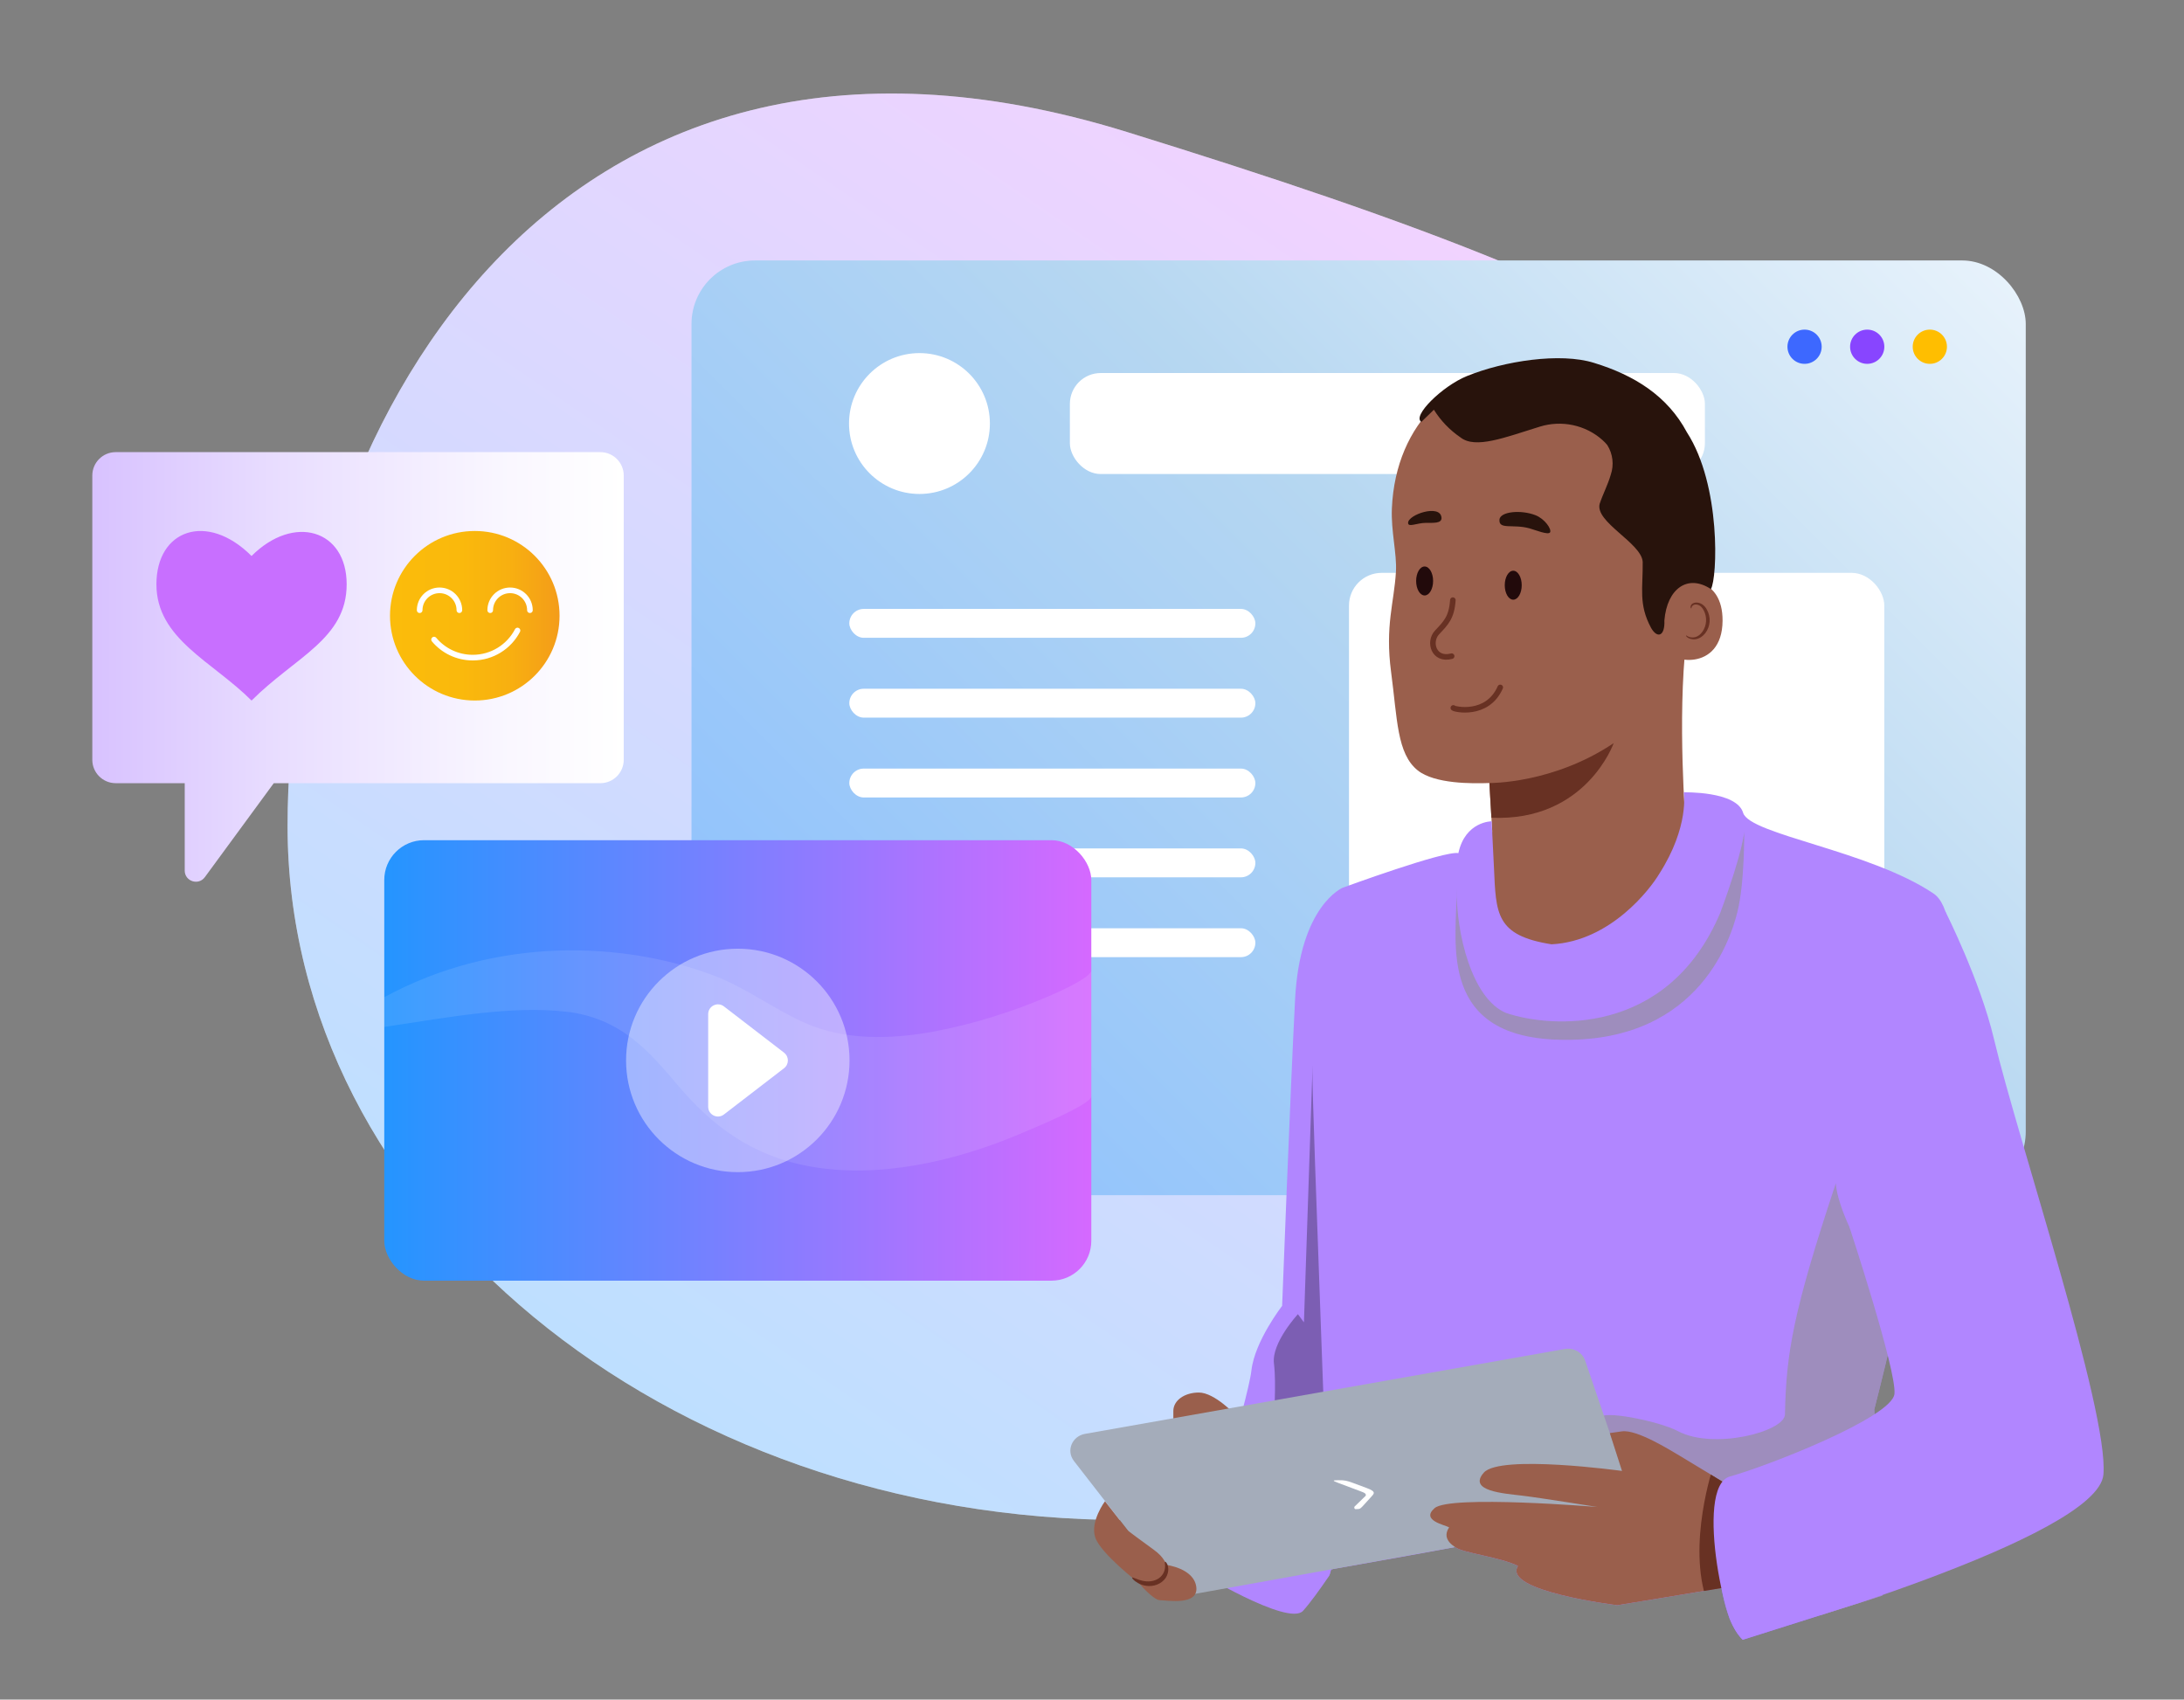 <?xml version="1.0" encoding="UTF-8"?><svg xmlns="http://www.w3.org/2000/svg" xmlns:xlink="http://www.w3.org/1999/xlink" viewBox="0 0 597.18 464.74"><rect x="0" y="0" width="597.18" height="464.74" fill="#808080" stroke="none"/><defs><linearGradient id="Dégradé_sans_nom_30" data-name="Dégradé sans nom 30" x1="146.95" y1="366.16" x2="383.32" y2="80.22" gradientTransform="translate(-24.58 0) scale(1.21 1)" gradientUnits="userSpaceOnUse"><stop offset="0" stop-color="#2495ff"/><stop offset="1" stop-color="#d569ff"/></linearGradient><linearGradient id="Dégradé_sans_nom_31" data-name="Dégradé sans nom 31" x1="235.49" y1="322.66" x2="535.5" y2="22.65" gradientTransform="translate(-14 26.36)" gradientUnits="userSpaceOnUse"><stop offset="0" stop-color="#88beff"/><stop offset=".59" stop-color="#b6d7f1"/><stop offset="1" stop-color="#e7f2fb"/></linearGradient><linearGradient id="Dégradé_sans_nom_27" data-name="Dégradé sans nom 27" x1="105.07" y1="289.96" x2="298.4" y2="289.96" gradientUnits="userSpaceOnUse"><stop offset="0" stop-color="#2495ff"/><stop offset="1" stop-color="#d569ff"/></linearGradient><linearGradient id="Dégradé_sans_nom_40" data-name="Dégradé sans nom 40" x1="25.24" y1="182.37" x2="170.54" y2="182.37" gradientUnits="userSpaceOnUse"><stop offset="0" stop-color="#d8c2ff"/><stop offset=".36" stop-color="#e9deff"/><stop offset=".76" stop-color="#f9f6ff"/><stop offset="1" stop-color="#fff"/></linearGradient><linearGradient id="Dégradé_sans_nom_36" data-name="Dégradé sans nom 36" x1="52.05" y1="226.11" x2="98.41" y2="226.11" gradientTransform="translate(54.59 -57.74)" gradientUnits="userSpaceOnUse"><stop offset="0" stop-color="#fbbc0b"/><stop offset=".42" stop-color="#fab90c"/><stop offset=".7" stop-color="#f8b010"/><stop offset=".93" stop-color="#f5a117"/><stop offset="1" stop-color="#f49c1a"/></linearGradient><clipPath id="clippath"><path d="M363.97,429.13l-1.97,6.97-6.86,6.41-19.57-5.83-19.43,2.19-20.04-19.52,5.08-8.66-9.74-13.41-10.16-35.36,25.54-60.82,43.76-186.01,55.74-41.99,54.69,23.1,66.68,110.03,27.47,34.87s1.23,51.52.96,72.51c7.2,34.24,21.17,80.04,20.21,85.84.05,6.66-1.55,9.22-8.66,14.77-7.11,5.55-52.42,21.91-52.42,21.91l-38.72,12.26s-4.11-3.26-5.84-14.16c-6.17,1.07-28.45,4.7-28.45,4.7,0,0-31.61-3.83-27.17-10.74-4.81-2.42-15.44-3.6-17.17-5.17-5.57,1.12-33.92,6.11-33.92,6.11Z" style="fill: none;"/></clipPath><clipPath id="clippath-3"><path d="M417.23,100.89l12.96,5.27,23.45,15.25c4.69.26,7.41,8.2,7.55,12.9,0,0,2.38,19.16-.11,40.71-2.49,21.55-.14,50.57-.14,50.57.04,7.17-1.4,13.38-5.72,19.09l-29.78,38.1c-10.39,13.72-9.43-16.48-17.66-31.6-.57-1.06.24-23.99.24-23.99-.58-9.34-.77-13.08-.77-13.08-4.74.17-14.94.26-19.59-3.45-5.72-4.57-5.58-14.12-7.28-26.85-1.7-12.77.83-18.95,1.32-27.53.28-4.89-1.38-11.05-1.11-17.28,1.04-23.77,17.53-38.13,36.64-38.11Z" style="fill: #9a5f4c;"/></clipPath><clipPath id="clippath-4"><path d="M367.14,242.74s-11.69,4.8-13.02,30.5c-1.33,25.7-3.54,83.83-3.54,83.83,0,0-7.52,9.69-8.4,17.69-.88,8-15.04,54.76-15.04,54.76,0,0,25.17,15.35,29.16,10.94,3.98-4.41,10.84-15.15,10.84-15.15l6.88-141.96-6.88-40.61Z" style="fill: #b186ff;"/></clipPath><clipPath id="clippath-5"><path d="M476.7,492.15c15.16-2.89,33.46,3.56,36.97-12.12,3.51-15.68-1.18-94.63-1.18-94.63,0,0,33.74-129.27,16.21-141.07-17.53-11.8-50.3-16.1-52.07-22.08-1.77-5.98-16.23-5.6-16.23-5.6,0,0,1.63,9.31-6.76,22.38-2.3,3.88-13.16,18.33-29.39,19.18-15.34-2.42-15.18-8.4-15.75-20.99l-.63-12.65s-7.23,0-9.1,8.71c-3.75-.78-31.63,9.46-31.63,9.46,0,0-8.29,39.53-8.29,50.36s4.69,130.9,4.69,136.55-8.93,56.21-6.96,60.92c1.98,4.71,25.71,8.01,25.71,8.01,14.84,2.16,55.06,4.57,94.41-6.42Z" style="fill: #b186ff;"/></clipPath><clipPath id="clippath-6"><path d="M472.42,406.03s-10.57-6.47-13.23-8.03c-2.65-1.55-11.63-7.19-15.71-6.61-4.08.58-3.3.47-3.3.47l3.33,10.35s-33.29-4.6-37.78.46c-4.49,5.05,5.53,5.7,10.42,6.29,4.9.58,20.63,3.11,20.63,3.11,0,0-40.33-3.35-44.52.32-3.87,3.39,2.96,4.6,3.98,5.25-4.76,7.09,15.69,9.4,15.69,9.4,0,0,2.23.66,3.12,1.17-5.99,5.65,25.78,12.17,29.25,11.2,3.47-.97,30.73-5.96,30.73-5.96l-2.6-27.41Z" style="fill: #9a5f4c;"/></clipPath></defs><g style="isolation: isolate;"><g id="cartes_perso"><g id="sticker_mediateur"><path d="M537.74,225.85c0,104.81-102.76,189.78-229.54,189.79-126.78.01-229.56-84.94-229.57-189.75,0-104.81,70.45-239.12,229.54-189.79,159.09,49.34,229.56,84.94,229.57,189.75Z" style="fill: #fff;"/><g style="opacity: .3;"><path d="M537.74,225.85c0,104.81-102.76,189.78-229.54,189.79-126.78.01-229.56-84.94-229.57-189.75,0-104.81,70.45-239.12,229.54-189.79,159.09,49.34,229.56,84.94,229.57,189.75Z" style="fill: url(#Dégradé_sans_nom_30);"/></g><g id="mediateur"><g><g><rect x="189.08" y="71.22" width="364.83" height="255.59" rx="17.37" ry="17.37" style="fill: url(#Dégradé_sans_nom_31);"/><g><circle cx="493.43" cy="94.81" r="4.68" style="fill: #3d68ff;"/><circle cx="510.56" cy="94.81" r="4.68" style="fill: #8845ff;"/><circle cx="527.68" cy="94.81" r="4.68" style="fill: #ffbe00;"/></g></g><rect x="292.54" y="102" width="173.64" height="27.62" rx="8.44" ry="8.44" style="fill: #fff;"/><rect x="368.86" y="156.64" width="146.37" height="103.73" rx="8.93" ry="8.93" style="fill: #fff;"/><rect x="232.23" y="166.5" width="111.03" height="7.9" rx="3.95" ry="3.95" style="fill: #fff;"/><rect x="232.23" y="188.33" width="111.03" height="7.9" rx="3.95" ry="3.95" style="fill: #fff;"/><rect x="232.23" y="210.16" width="111.03" height="7.9" rx="3.95" ry="3.95" style="fill: #fff;"/><rect x="232.23" y="231.99" width="111.03" height="7.9" rx="3.95" ry="3.95" style="fill: #fff;"/><rect x="232.23" y="253.82" width="111.03" height="7.9" rx="3.95" ry="3.95" style="fill: #fff;"/><circle cx="251.41" cy="115.81" r="19.26" style="fill: #fff;"/></g><g><rect x="105.07" y="229.74" width="193.33" height="120.44" rx="10.88" ry="10.88" style="fill: url(#Dégradé_sans_nom_27);"/><path d="M105.08,272.68c30.89-16.83,65.44-15.12,89.62-6.11,9.56,3.56,16.83,9.46,26.02,13.4,9.88,4.24,22.09,4.47,35.05,2.01,10.27-1.95,21.02-5.29,30.95-9.55,1.83-.79,11.69-5.07,11.69-7.1v34.43c0,2.27-16.05,8.8-18.43,9.83-19.37,8.37-40.07,12.55-58.06,9.43-16.83-2.92-27.63-11.75-36.48-22.14-7.63-8.95-15.41-18.59-30.85-20.27-14.93-1.63-31.62,1.51-47.65,3.91-.62.09-1.22.18-1.84.27,0-2.19-.01-7.86,0-8.11Z" style="fill: #fff; opacity: .1;"/><circle cx="201.74" cy="289.96" r="30.55" style="fill: #fff; opacity: .4;"/><path d="M214.39,287.84l-16.44-12.65c-1.76-1.36-4.31-.1-4.31,2.12v25.31c0,2.22,2.55,3.48,4.31,2.12l16.44-12.65c1.39-1.07,1.39-3.17,0-4.24Z" style="fill: #fff;"/></g><g><path d="M164.17,214.15h-89.31s-18.85,25.7-18.85,25.7c-1.74,2.37-5.5,1.14-5.5-1.8v-23.9s-18.89,0-18.89,0c-3.51,0-6.38-2.87-6.38-6.38v-77.76c0-3.51,2.87-6.38,6.38-6.38h132.55c3.51,0,6.38,2.87,6.38,6.38v77.76c0,3.51-2.87,6.38-6.38,6.38Z" style="fill: url(#Dégradé_sans_nom_40);"/><path d="M94.79,159.77c0,14.94-14.02,19.81-26.01,31.79-10.76-10.76-26.01-16.85-26.01-31.79,0-14.94,13.86-19.89,26.01-7.74,11.57-11.57,26.01-7.2,26.01,7.74Z" style="fill: #c86fff;"/><g><circle cx="129.82" cy="168.37" r="23.18" style="fill: url(#Dégradé_sans_nom_36);"/><g><path d="M125.61,166.85c0-3-2.43-5.43-5.43-5.43s-5.43,2.43-5.43,5.43" style="fill: none; stroke: #fff; stroke-linecap: round; stroke-linejoin: round; stroke-width: 1.54px;"/><path d="M144.9,166.85c0-3-2.43-5.43-5.43-5.43-3,0-5.43,2.43-5.43,5.43" style="fill: none; stroke: #fff; stroke-linecap: round; stroke-linejoin: round; stroke-width: 1.54px;"/><path d="M118.69,174.89c2.53,3.02,6.33,4.93,10.58,4.93,5.31,0,9.93-3,12.23-7.41" style="fill: none; stroke: #fff; stroke-linecap: round; stroke-linejoin: round; stroke-width: 1.54px;"/></g></g></g><g style="clip-path: url(#clippath);"><g id="mediateur_v2"><g><path d="M360.86,477.08s-18.45,167.39-21.1,196.13c-2.65,28.74,61.58,150.16,79.33,188.8,17.2,6.86,53.38-16.5,53.38-16.5l-54.17-167.13,22.62-124.37-29.78-112.21s-39.84-.98-44.85-6.58c-1.77,4.62-5.44,41.87-5.44,41.87Z" style="fill: #253857;"/><path d="M482.96,428.56c21.68-13.15,11.18,26.66,19.14,38.44,8.66,12.8,15.58,40.15,15.58,40.15,0,0,11.75,41.74,9.13,61.41-2.62,19.67-20.2,154.22-20.2,154.22,0,0,5.18,101.54-9.86,148.99,0,0-2.09,7.72-2.78,12.59-2.36,3.9-43.39,3.32-45.58-6.61-1.1-13.02-17.58-261.23-17.58-261.23l-30.69-174.57s61.16-.25,82.83-13.39Z" style="fill: #253857;"/></g><g id="visage"><g><path d="M417.23,100.89l12.96,5.27,23.45,15.25c4.69.26,7.41,8.2,7.55,12.9,0,0,2.38,19.16-.11,40.71-2.49,21.55-.14,50.57-.14,50.57.04,7.17-1.4,13.38-5.72,19.09l-29.78,38.1c-10.39,13.72-9.43-16.48-17.66-31.6-.57-1.06.24-23.99.24-23.99-.58-9.34-.77-13.08-.77-13.08-4.74.17-14.94.26-19.59-3.45-5.72-4.57-5.58-14.12-7.28-26.85-1.7-12.77.83-18.95,1.32-27.53.28-4.89-1.38-11.05-1.11-17.28,1.04-23.77,17.53-38.13,36.64-38.11Z" style="fill: #9a5f4c;"/><g style="clip-path: url(#clippath-3);"><path d="M407.26,214.11s17.35.25,33.98-10.91c0,0-7.58,21.52-33.44,20.4l-.54-9.49Z" style="fill: #683123;"/><g id="Visage"><path d="M409.99,142.13c.15-2.28,5.89-2.8,9.85-1.26,2.58,1.01,4.47,3.83,4.01,4.68-.47.85-4.07-.65-5.68-1.09-4.49-1.23-8.36.45-8.17-2.33Z" style="fill: #28130c;"/><path d="M394.15,141.51c-.34-3.77-9.22-.79-9.13,1.5.05,1.26,2.38-.02,4.85-.04,2.02-.02,4.44.23,4.29-1.46Z" style="fill: #28130c;"/><path d="M397.26,164.1c-.32,4.78-1.93,6.28-4.33,8.84-2.4,2.56-.9,7.79,4,6.48" style="fill: none; stroke: #683123; stroke-linecap: round; stroke-linejoin: round; stroke-width: 1.52px;"/><path d="M397.39,193.57c.18.37,9.28,2.46,12.83-5.61" style="fill: none; stroke: #683123; stroke-linecap: round; stroke-linejoin: round; stroke-width: 1.52px;"/><ellipse cx="413.77" cy="160.02" rx="2.32" ry="3.96" style="fill: #220a0b;"/><ellipse cx="389.54" cy="158.86" rx="2.32" ry="3.96" style="fill: #220a0b;"/></g></g></g><g id="oreille"><path d="M453.65,166.01c-.09-1.56,2.38-4.35,3.77-5.65,3.02-2.82,13.66-2.65,13.59,9.36-.08,14.33-15.26,11.34-14.86,7.8.82-7.26-2.18-6.1-2.5-11.5Z" style="fill: #9a5f4c;"/><path d="M461.02,173.74c.06-.03.24.16.65.34.4.18,1.09.32,1.84.14,1.51-.36,2.84-2.22,2.98-4.29.08-1.05-.16-2.07-.58-2.92-.4-.87-1.04-1.5-1.79-1.66-.74-.19-1.29.15-1.47.46-.2.31-.12.55-.2.56-.04.03-.3-.21-.16-.68.07-.23.24-.49.58-.69.35-.2.85-.29,1.37-.21,1.09.13,2.04,1.01,2.5,1.95.53.95.82,2.09.73,3.27-.18,2.32-1.72,4.41-3.77,4.77-1,.15-1.82-.14-2.24-.44-.43-.31-.49-.57-.44-.59Z" style="fill: #683123;"/></g><path id="cheuveux" d="M392.08,112.04c1.85,2.98,4.33,5.56,7.26,7.56,4.09,3.23,12.17.01,21.67-2.93,5.98-1.87,12.55-.47,17.16,3.66.48.42.92.88,1.32,1.37,1.53,2.44,1.87,5.42.94,8.13-.78,2.71-2.12,5.22-3.02,7.91-1.38,5,11.39,10.71,11.76,15.87.09,7.28-1.2,11.58,2.29,18.08,1.72,3.01,3.83,2.28,3.64-2.04.73-8.72,6.4-12.76,12.72-8.57,1.78-2.98,2.82-28.36-6.55-42.85-5.32-9.99-14.39-15.63-25.43-19.01-9.19-2.88-24.59-.52-34.75,3.62-6.73,2.73-15.09,10.99-12.43,12.51l3.42-3.32Z" style="fill: #28130c;"/></g><g id="buste"><g id="bras"><path d="M367.14,242.74s-11.69,4.8-13.02,30.5c-1.33,25.7-3.54,83.83-3.54,83.83,0,0-7.52,9.69-8.4,17.69-.88,8-15.04,54.76-15.04,54.76,0,0,25.17,15.35,29.16,10.94,3.98-4.41,10.84-15.15,10.84-15.15l6.88-141.96-6.88-40.61Z" style="fill: #b186ff;"/><g style="clip-path: url(#clippath-4);"><path d="M358.9,291.44l-2.36,70.14-1.65-2.23s-7.25,7.82-6.55,13.48c.7,5.66-.07,15.48-.07,15.48l12.2-2.9,2.69-3.43-4.25-90.53Z" style="opacity: .3;"/></g></g><g id="buste-2" data-name="buste"><path d="M476.7,492.15c15.16-2.89,33.46,3.56,36.97-12.12,3.51-15.68-1.18-94.63-1.18-94.63,0,0,33.74-129.27,16.21-141.07-17.53-11.8-50.3-16.1-52.07-22.08-1.77-5.98-16.23-5.6-16.23-5.6,0,0,1.63,9.31-6.76,22.38-2.3,3.88-13.16,18.33-29.39,19.18-15.34-2.42-15.18-8.4-15.75-20.99l-.63-12.65s-7.23,0-9.1,8.71c-3.75-.78-31.63,9.46-31.63,9.46,0,0-8.29,39.53-8.29,50.36s4.69,130.9,4.69,136.55-8.93,56.21-6.96,60.92c1.98,4.71,25.71,8.01,25.71,8.01,14.84,2.16,55.06,4.57,94.41-6.42Z" style="fill: #b186ff;"/><g style="clip-path: url(#clippath-5);"><path d="M398.3,242.74c-.23,12.36,4.19,30.39,13.49,34.23,11.84,4.07,44.2,6.75,58.62-27.45,6.28-16.98,6.51-22.1,6.51-22.1,0,0,.17,13.96-1.89,22.1-2.06,8.14-11.57,36.83-50.78,34.7-31.77-1.9-25.72-28.25-25.95-41.48Z" style="fill: #919191; mix-blend-mode: multiply; opacity: .6;"/><path d="M512.87,387.6l12.08-15.23-19.28-36.93s-3.35-6.94-3.7-11.87c-11.71,35.2-13.59,46.59-13.9,63.18-.09,4.73-19.52,9.75-29.24,4.59-5.35-2.84-21.21-5.87-21.06-3.63-4.89,10.59,25.45,42.82,28.23,47.38-4.33.83-14,2.46-21.68,4.3.28.13-5.53.74-20.67-3.89.53,1.81,11.42,7.72,19.34,9.77,5.56,1.11,20.61.41,24.13,1.78,3.52,1.37,2.74,10.76,4.48,13.84,8.89,2.59,31.05-2.89,43.1-6.27.16-21.31-1.8-67.02-1.8-67.02Z" style="fill: #919191; mix-blend-mode: multiply; opacity: .6;"/></g></g><path id="pouce" d="M337.93,387.02s-5.76-6.25-10.12-6.25c-3.93,0-6.98,2.17-6.98,5.04v4.23l17.1-3.03Z" style="fill: #9a5f4c;"/><g id="tablette"><path d="M293.64,399.48l26.99,34.75c1.12,1.45,3.02,2.15,4.87,1.82l116.76-21.02c2.91-.52,4.68-3.37,3.77-6.06l-12.6-36.94c-.76-2.24-3.15-3.59-5.58-3.16l-131.15,23.2c-3.58.63-5.22,4.61-3.06,7.4Z" style="fill: #a4acba;"/><path d="M370.34,412l3.1-3.01c.06-.26.02-.47-.18-.63-.22-.19-.68-.39-1.32-.62l-5.98-2.24c-1.61-.62-1.71-.73-.28-.75h.49c1.43-.02,2.16.14,3.71.71l3.86,1.44c2.84,1.03,1.83,1.63,1.16,2.43l-2.33,2.56c-.68.61-.5.76-1.93.77,0,0-.42-.02-.31-.66Z" style="fill: #fff; fill-rule: evenodd;"/></g><g id="doigts"><path d="M302.14,410.5s-4.12,5.51-2.66,9.9c1.46,4.38,11.87,12.41,11.87,12.41,0,0,4.02,4.75,5.84,4.75s10.53,1.58,9.92-3.59c-.61-5.17-8.28-6.08-8.28-6.08,0,0-.18-1.87-3.47-4.22-3.29-2.35-6.91-5.1-6.91-5.1l-6.31-8.06Z" style="fill: #9a5f4c;"/><path d="M309.57,431.39c-.1.13.4.8,1.57,1.46,1.12.65,3.15,1.25,5.22.45,1.01-.39,1.87-1.07,2.4-1.88.52-.81.7-1.68.69-2.38-.05-1.46-.78-2.1-.9-2-.18.1.16.82-.04,1.94-.16,1.11-1,2.51-2.63,3.09-1.6.62-3.24.3-4.37-.07-1.14-.38-1.83-.76-1.95-.61Z" style="fill: #683123;"/></g><g id="bras-2" data-name="bras"><g><path d="M472.42,406.03s-10.57-6.47-13.23-8.03c-2.65-1.55-11.63-7.19-15.71-6.61-4.08.58-3.3.47-3.3.47l3.33,10.35s-33.29-4.6-37.78.46c-4.49,5.05,5.53,5.7,10.42,6.29,4.9.58,20.63,3.11,20.63,3.11,0,0-40.33-3.35-44.52.32-3.87,3.39,2.96,4.6,3.98,5.25-4.76,7.09,15.69,9.4,15.69,9.4,0,0,2.23.66,3.12,1.17-5.99,5.65,25.78,12.17,29.25,11.2,3.47-.97,30.73-5.96,30.73-5.96l-2.6-27.41Z" style="fill: #9a5f4c;"/><g style="clip-path: url(#clippath-6);"><path d="M468.54,400.72s-7.4,21.66-1.69,37.41,11.03,0,11.03,0l-4.84-34.4-4.49-3.01Z" style="fill: #683123;"/></g></g><path d="M531.97,249.3s9.43,18.67,13.25,34.81c6.46,27.26,31.41,101.66,29.93,119.08-1.48,17.42-94.59,43.8-98.63,45.2-4.04,1.4-13.59-41.9-3.48-44.67,10.11-2.77,44.34-16.16,44.97-22.58.63-6.42-12.34-45.71-12.34-45.71l26.3-86.14Z" style="fill: #b186ff;"/></g></g></g></g></g></g></g></g></svg>